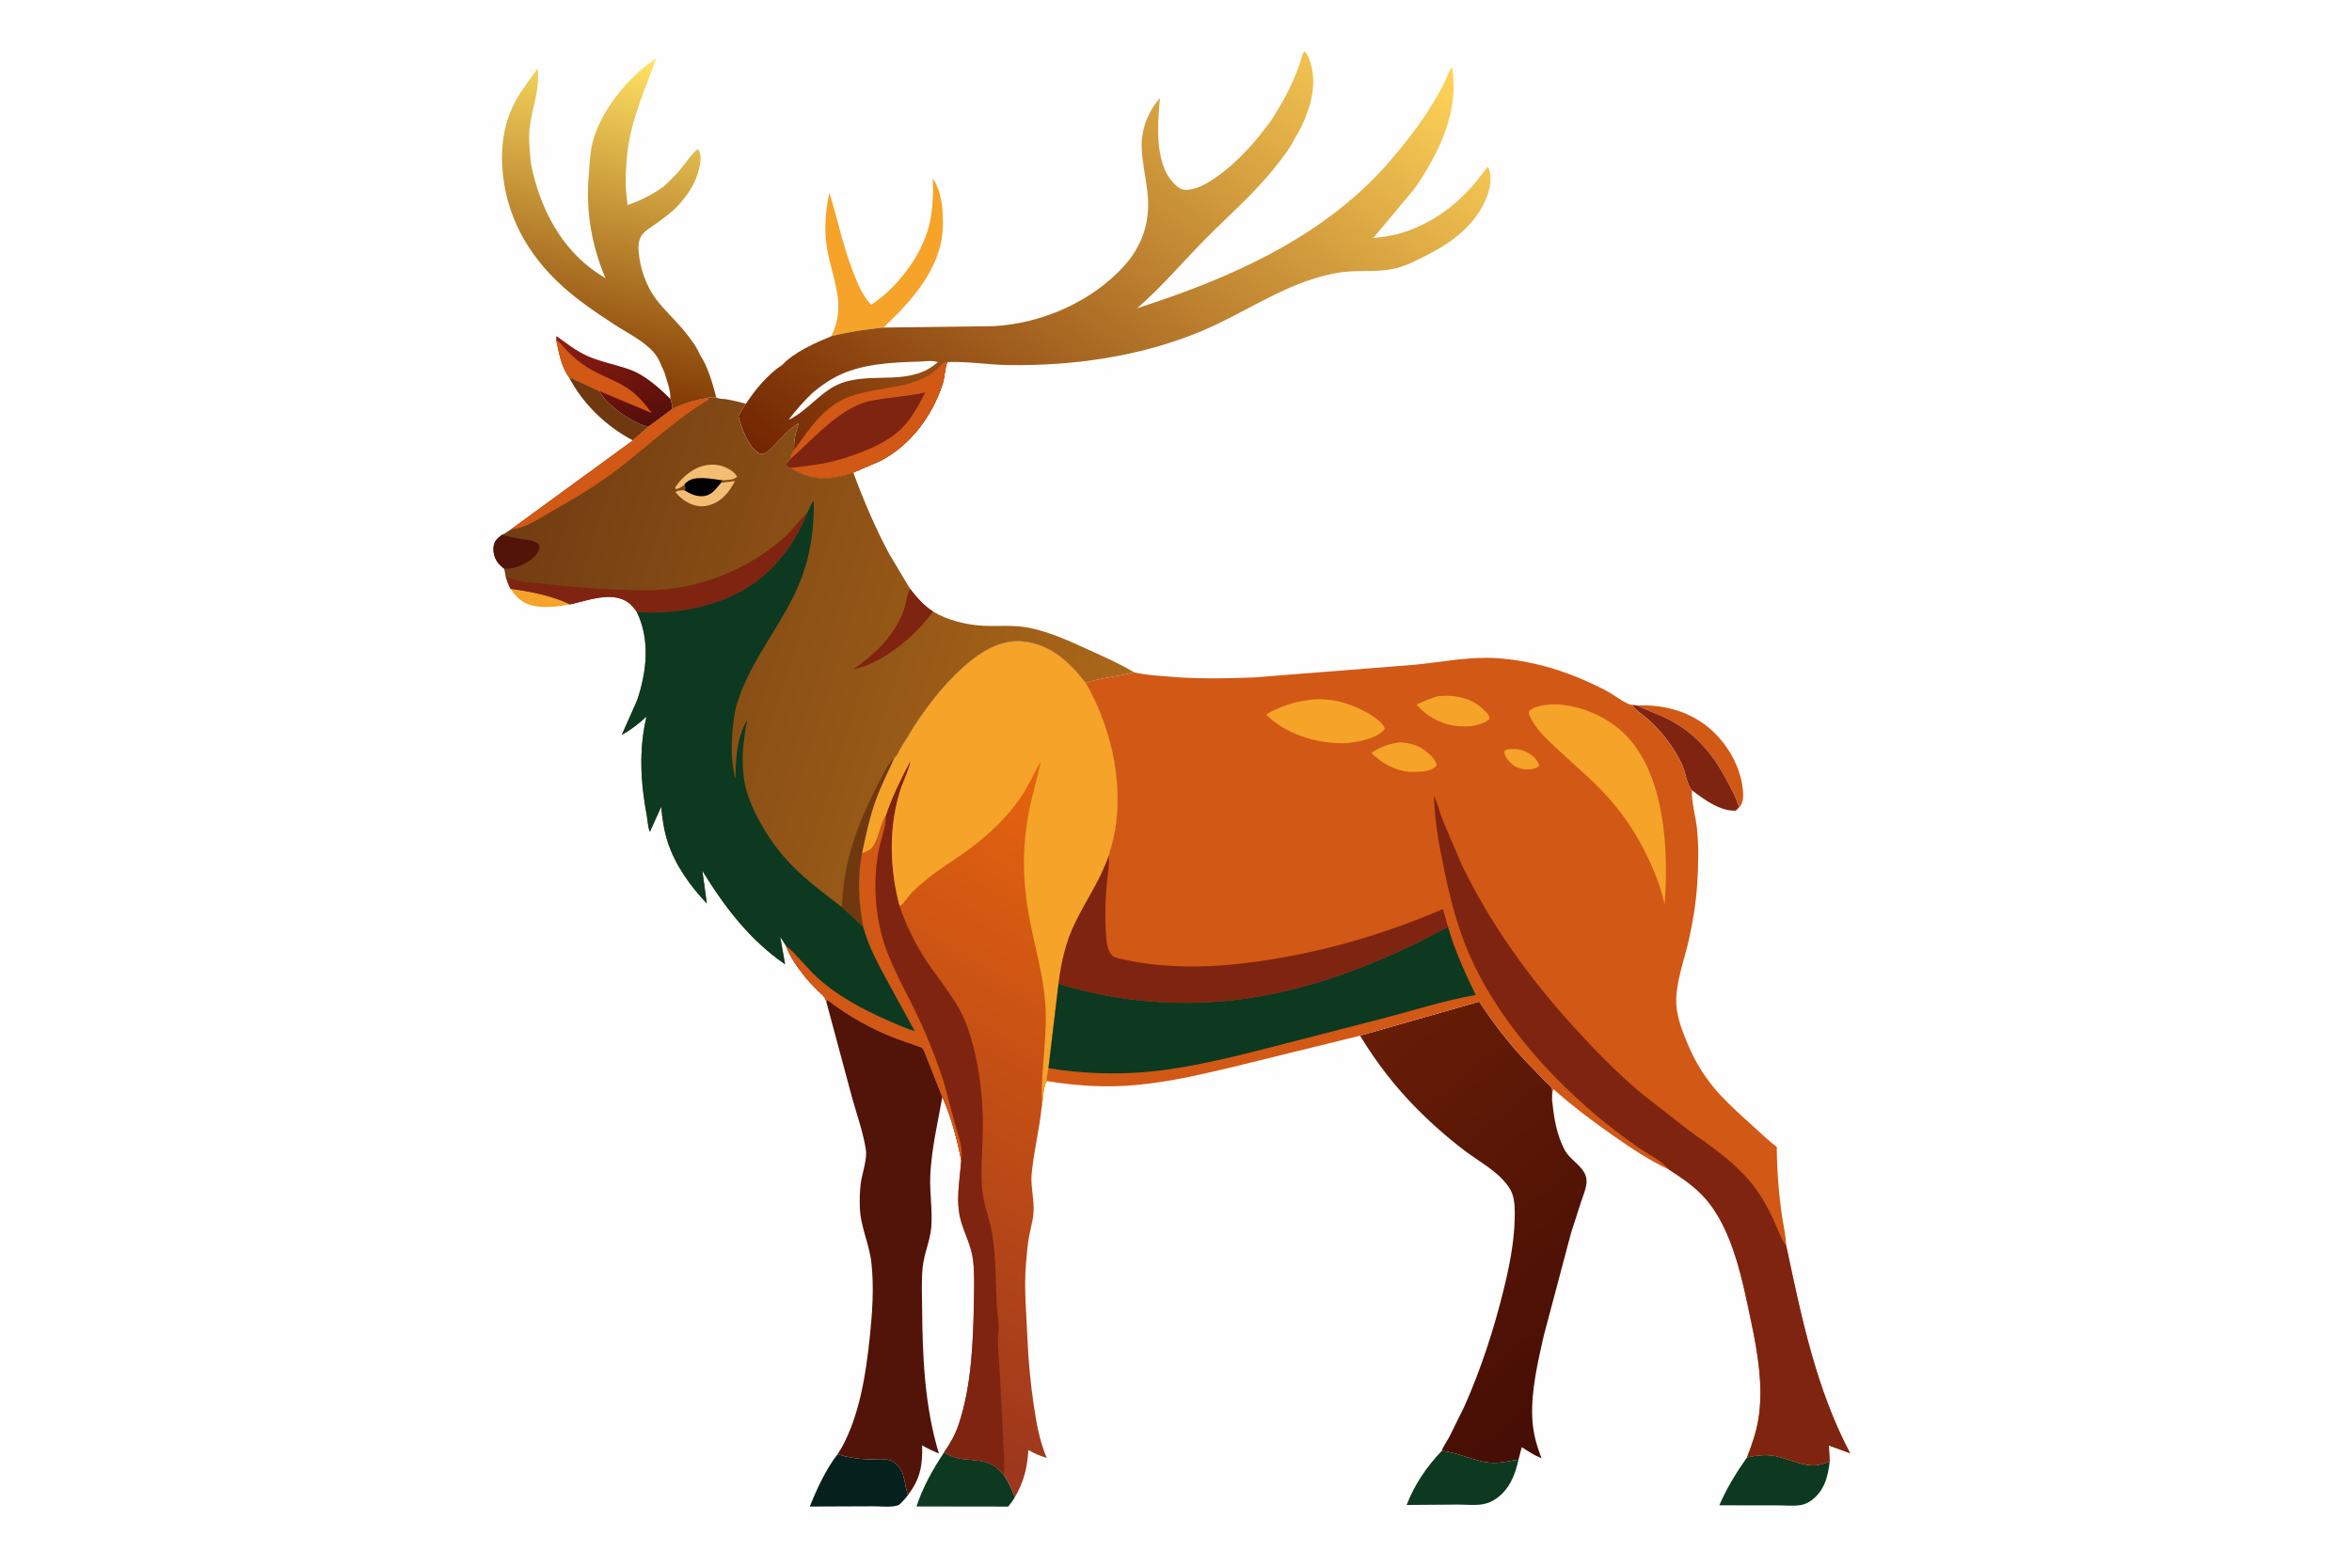 <svg version="1.1" xmlns="http://www.w3.org/2000/svg" style="display: block;" viewBox="0 0 2048 1365" width="1536" height="1024">
<defs>
	<linearGradient id="Gradient1" gradientUnits="userSpaceOnUse" x1="553.039" y1="372.34" x2="525.064" y2="288.913">
		<stop class="stop0" offset="0" stop-opacity="1" stop-color="rgb(85,14,9)"/>
		<stop class="stop1" offset="1" stop-opacity="1" stop-color="rgb(139,28,18)"/>
	</linearGradient>
	<linearGradient id="Gradient2" gradientUnits="userSpaceOnUse" x1="506.246" y1="337.567" x2="569.227" y2="53.05">
		<stop class="stop0" offset="0" stop-opacity="1" stop-color="rgb(129,56,2)"/>
		<stop class="stop1" offset="1" stop-opacity="1" stop-color="rgb(255,226,100)"/>
	</linearGradient>
	<linearGradient id="Gradient3" gradientUnits="userSpaceOnUse" x1="1395.75" y1="1218.11" x2="1158.12" y2="925.451">
		<stop class="stop0" offset="0" stop-opacity="1" stop-color="rgb(69,13,5)"/>
		<stop class="stop1" offset="1" stop-opacity="1" stop-color="rgb(103,29,6)"/>
	</linearGradient>
	<linearGradient id="Gradient4" gradientUnits="userSpaceOnUse" x1="799.403" y1="495.966" x2="1171.75" y2="-8.14">
		<stop class="stop0" offset="0" stop-opacity="1" stop-color="rgb(115,37,0)"/>
		<stop class="stop1" offset="1" stop-opacity="1" stop-color="rgb(255,212,90)"/>
	</linearGradient>
	<linearGradient id="Gradient5" gradientUnits="userSpaceOnUse" x1="1017.24" y1="727.986" x2="736.919" y2="1219.72">
		<stop class="stop0" offset="0" stop-opacity="1" stop-color="rgb(230,100,14)"/>
		<stop class="stop1" offset="1" stop-opacity="1" stop-color="rgb(155,54,29)"/>
	</linearGradient>
	<linearGradient id="Gradient6" gradientUnits="userSpaceOnUse" x1="435.164" y1="488.884" x2="959.008" y2="653.839">
		<stop class="stop0" offset="0" stop-opacity="1" stop-color="rgb(114,61,18)"/>
		<stop class="stop1" offset="1" stop-opacity="1" stop-color="rgb(170,103,25)"/>
	</linearGradient>
</defs>
<path transform="translate(0,0)" fill="rgb(254,254,254)" d="M -0 -0 L 2048 0 L 2048 1365 L -0 1365 L -0 -0 z"/>
<path transform="translate(0,0)" fill="rgb(245,163,41)" d="M 444.617 512.664 C 460.915 514.833 481.645 518.92 496.351 526.216 C 486.625 528.054 475.066 529.574 465.256 527.589 C 455.345 525.584 450.136 520.897 444.617 512.664 z"/>
<path transform="translate(0,0)" fill="rgb(112,56,15)" d="M 495.274 328.113 L 521.835 340.39 C 528.29 352.901 549.063 366.798 562.371 371.104 L 564.305 371.69 L 551.082 383.39 C 527.761 371.122 507.488 351.626 495.274 328.113 z"/>
<path transform="translate(0,0)" fill="rgb(210,88,21)" d="M 1425.21 614.208 C 1449.12 613.207 1472.93 619.636 1490.88 636.197 C 1506.04 650.192 1517.07 670.718 1517.88 691.657 C 1518.02 695.19 1517.21 700.173 1514.61 702.731 L 1514.2 703.058 L 1513.86 701.753 C 1511.08 692.82 1505.58 683.173 1501.08 674.96 C 1489.71 654.213 1474.17 637.181 1452.98 626.411 C 1443.95 621.821 1434.37 618.527 1425.21 614.208 z"/>
<path transform="translate(0,0)" fill="rgb(127,36,16)" d="M 1420.97 613.662 L 1425.21 614.208 C 1434.37 618.527 1443.95 621.821 1452.98 626.411 C 1474.17 637.181 1489.71 654.213 1501.08 674.96 C 1505.58 683.173 1511.08 692.82 1513.86 701.753 L 1514.2 703.058 L 1511.5 705.795 C 1498.55 706.918 1483.07 695.742 1473.21 688.013 C 1469.1 683.796 1467.75 673.29 1465.39 667.596 C 1463.13 662.146 1460.17 656.832 1456.95 651.887 C 1450.52 641.993 1443 633.359 1434.17 625.56 C 1429.71 621.618 1424.4 618.633 1420.97 613.662 z"/>
<path transform="translate(0,0)" fill="rgb(12,57,32)" d="M 822 1264.8 C 826.295 1267.18 830.488 1269.21 835.367 1270.08 C 844.144 1271.65 853.908 1270.95 862.158 1274.6 C 867.117 1276.79 870.579 1280.47 874.151 1284.41 C 877.921 1290.53 881.463 1297.05 883.586 1303.94 C 881.936 1306.83 879.946 1309.34 877.906 1311.96 L 798.07 1311.85 C 803.343 1295.17 812.398 1279.38 822 1264.8 z"/>
<path transform="translate(0,0)" fill="rgb(6,32,30)" d="M 729.276 1266.37 C 738.128 1269.16 746.322 1270.45 755.578 1270.81 C 761.355 1271.03 769.677 1269.81 775.067 1271.67 C 779.071 1273.05 782.528 1276.34 784.513 1280.03 C 788.209 1286.91 787.888 1294.76 790.643 1301.83 C 789.692 1303.25 788.674 1304.55 787.465 1305.77 C 786.307 1306.93 783.747 1310.05 782.362 1310.66 C 777.25 1312.91 766.423 1311.68 760.784 1311.71 L 705.136 1311.92 C 711.327 1296.29 719.022 1279.76 729.276 1266.37 z"/>
<path transform="translate(0,0)" fill="url(#Gradient1)" d="M 484.315 295.837 L 484.44 292.468 C 493.016 298.6 501.836 305.603 511.5 309.877 C 523.562 315.211 536.716 317.435 549.041 321.941 C 561.657 326.554 574.32 337.896 583.727 347.258 C 585.036 350.154 585.24 352.875 585.507 355.987 L 564.305 371.69 L 562.371 371.104 C 549.063 366.798 528.29 352.901 521.835 340.39 L 495.274 328.113 C 488.728 319.084 486.481 306.61 484.315 295.837 z"/>
<path transform="translate(0,0)" fill="rgb(210,88,21)" d="M 484.315 295.837 C 487.733 297.749 489.757 301.226 492.456 303.998 C 496.763 308.422 501.39 312.635 506.337 316.331 C 518.473 325.4 532.411 329.294 545.016 337.038 C 554.269 342.722 561.182 350.958 567.562 359.603 L 521.835 340.39 L 495.274 328.113 C 488.728 319.084 486.481 306.61 484.315 295.837 z"/>
<path transform="translate(0,0)" fill="rgb(12,57,32)" d="M 1521.16 1269.16 C 1529.67 1267.31 1538.34 1266.26 1546.94 1268.16 C 1557.9 1270.58 1569.28 1276.69 1580.7 1276.02 C 1584.89 1275.78 1589.23 1273.99 1593.21 1272.71 C 1591.84 1284.49 1589.52 1295.13 1580.62 1303.8 C 1577.49 1306.85 1573.42 1309.39 1569.15 1310.38 C 1562.78 1311.86 1554 1310.84 1547.4 1310.86 L 1497.08 1310.85 C 1503.37 1296.18 1511.95 1282.15 1521.16 1269.16 z"/>
<path transform="translate(0,0)" fill="rgb(12,57,32)" d="M 1255.36 1263.48 C 1271.07 1264.85 1285.54 1273.95 1301.46 1273.88 C 1308.32 1273.85 1315.38 1271.9 1322.22 1271.16 C 1319.85 1281.94 1316.07 1292.59 1308.14 1300.54 C 1303.86 1304.84 1298.81 1308.05 1292.9 1309.54 C 1286.15 1311.24 1276.78 1310.21 1269.71 1310.23 L 1224.85 1310.54 C 1231.39 1293.13 1242.56 1276.78 1255.36 1263.48 z"/>
<path transform="translate(0,0)" fill="rgb(245,163,41)" d="M 723.913 292.602 C 737.719 264.396 724.305 242.778 719.898 214.726 C 717.479 199.322 718.964 182.741 722.177 167.571 C 729.398 190.943 734.007 214.277 743.043 237.2 C 747.093 247.475 750.848 257.081 758.525 265.253 C 765.439 260.744 771.913 255.482 777.641 249.529 C 792.357 234.233 804.745 214.932 809.495 194.102 C 812.419 181.282 812.592 168.468 812.327 155.397 C 820.119 166.258 821.447 184.477 820.998 197.5 C 819.76 233.46 793.907 261.895 769.242 285.118 C 753.842 286.602 738.94 288.873 723.913 292.602 z"/>
<path transform="translate(0,0)" fill="url(#Gradient2)" d="M 512.884 149.222 C 513.516 140.93 513.924 131.945 516 123.879 C 522.248 99.611 540.443 75.842 559.247 59.664 L 571.462 50.307 C 564.01 71.705 554.504 92.972 549.348 115.06 C 545.801 130.25 544.828 145.8 544.712 161.345 L 546.403 178.483 C 558.079 174.431 567.554 169.528 577.684 162.45 C 582.151 158.249 586.736 153.983 590.81 149.398 C 593.945 145.871 604.38 130.708 608.023 129.721 C 611.018 134.658 610.086 141.211 608.765 146.722 C 606.124 157.74 600.987 166.489 593.65 175.087 L 592.887 176.036 C 586.851 183.436 578.725 189.186 571.045 194.761 C 566.912 197.761 560.95 201.009 558.304 205.5 C 555.903 209.576 555.725 214.781 556.12 219.366 C 557.327 233.343 562.412 248.285 570.751 259.67 C 578.351 270.045 588.546 278.91 596.609 289.066 C 601.279 294.947 606.733 301.912 609.528 308.896 C 616.553 319.48 620.477 333.743 623.67 345.96 L 616.814 345.735 L 616.231 346.415 C 605.04 348.26 595.714 350.893 585.507 355.987 C 585.24 352.875 585.036 350.154 583.727 347.258 C 584.194 340.247 580.461 330.983 578.587 324.201 C 575.755 318.27 573.88 312.195 569.538 307.099 C 560.636 296.655 546.348 289.895 534.981 282.487 C 517.207 270.903 499.448 258.852 484.238 243.965 C 454.678 215.035 437.576 179.306 437.074 137.567 C 437.173 119.412 440.427 103.179 449.283 87.11 C 454.621 77.423 461.888 68.415 468.241 59.338 C 470.062 77.728 464.015 91.311 461.502 108.91 C 459.866 120.364 461.259 131.943 462.47 143.347 C 470.117 180.68 488.32 216.647 520.977 238.18 L 527.234 242.128 C 514.57 212.111 509.699 181.68 512.884 149.222 z"/>
<path transform="translate(0,0)" fill="rgb(82,19,9)" d="M 719.363 871.767 L 721.017 871.105 C 739.05 884.834 757.942 895.457 779.04 903.77 L 797.758 910.414 C 798.687 910.727 802.748 911.914 803.263 912.583 C 804.912 914.723 806.209 919.237 807.331 921.801 L 820.554 955.2 C 816.499 977.687 811.113 1000.55 810.045 1023.45 C 809.337 1038.62 812.172 1053.94 810.868 1069 C 809.866 1080.58 804.616 1091.69 803.421 1103.42 C 802.237 1115.05 802.867 1127.36 802.943 1139.06 C 803.219 1181.23 805.182 1225.32 817.584 1265.8 C 812.58 1263.59 807.621 1261.47 802.958 1258.58 C 803.352 1275.95 801.484 1287.62 790.643 1301.83 C 787.888 1294.76 788.209 1286.91 784.513 1280.03 C 782.528 1276.34 779.071 1273.05 775.067 1271.67 C 769.677 1269.81 761.355 1271.03 755.578 1270.81 C 746.322 1270.45 738.128 1269.16 729.276 1266.37 L 732.947 1260.5 C 748.552 1232.03 754.026 1196.41 757.349 1164.5 C 759.585 1143.04 761.162 1120.92 758.742 1099.41 C 756.871 1082.78 749.308 1068.6 748.715 1051.47 C 748.476 1044.54 748.609 1037.27 749.524 1030.39 C 750.71 1021.47 755.247 1009.76 753.918 1001 C 751.603 985.722 745.823 970.072 741.78 955.13 L 719.363 871.767 z"/>
<path transform="translate(0,0)" fill="url(#Gradient3)" d="M 1184.29 901.836 L 1288.04 872.186 C 1299.78 890.097 1312.99 907.45 1327.63 923.087 L 1345.27 941.358 C 1346.46 942.583 1350.53 945.909 1351.14 947.41 C 1352.31 950.27 1350.86 956.828 1351.8 960.439 C 1353.17 974.417 1355.78 988.759 1362.4 1001.3 C 1367.65 1011.25 1381.7 1016.7 1381.49 1028.72 C 1381.39 1034.56 1378.53 1041.06 1376.69 1046.58 L 1367.97 1073.72 L 1344.3 1162.85 C 1339.21 1185.35 1333.38 1210.11 1334.16 1233.28 C 1334.61 1246.65 1337.5 1257.52 1342.3 1269.9 C 1336.05 1267.42 1330.66 1263.78 1325.03 1260.17 L 1322.22 1271.16 C 1315.38 1271.9 1308.32 1273.85 1301.46 1273.88 C 1285.54 1273.95 1271.07 1264.85 1255.36 1263.48 C 1256.6 1259.58 1260.01 1254.99 1261.98 1251.3 L 1274.99 1224.94 C 1289.5 1192.41 1300.48 1158.58 1309.04 1124.03 C 1314.1 1103.64 1318.38 1082.64 1318.91 1061.58 C 1319.1 1054.37 1319.22 1046.4 1316.77 1039.5 C 1314.79 1033.94 1309.79 1028.19 1305.55 1024.22 C 1297.15 1016.35 1286.36 1010.15 1277.1 1003.26 C 1261.94 991.982 1247.31 979.097 1233.98 965.716 C 1215.04 946.69 1198.16 924.817 1184.29 901.836 z"/>
<path transform="translate(0,0)" fill="url(#Gradient4)" d="M 1107.32 104.069 C 1114.37 92.974 1121.06 81.512 1126.23 69.406 C 1128.49 64.13 1130.66 58.685 1132.45 53.229 C 1133.35 50.469 1133.95 46.894 1135.6 44.5 C 1138.98 46.418 1140.62 52.923 1141.63 56.549 C 1147.38 77.285 1139.13 100.015 1129.02 117.976 L 1128.62 118.102 C 1124.01 128.026 1117.32 136.536 1110.57 145.076 C 1091.45 169.264 1068.22 188.865 1046.79 210.861 C 1028.01 230.145 1010.59 250.59 990.18 268.262 C 1069.58 242.82 1149.94 207.667 1206.66 144.249 C 1221.82 126.882 1236.26 108.854 1248.13 89.037 C 1251.65 83.156 1255.05 77.182 1258.02 71 C 1259.86 67.184 1261.61 61.445 1264.33 58.315 C 1271.16 95.675 1253.12 133.239 1232.2 163.349 L 1231.05 164.944 L 1195.68 207.233 C 1203.2 206.234 1210.91 205.433 1218.21 203.357 C 1246.5 195.313 1270.68 177.269 1288.44 154.045 L 1295.04 145.5 C 1296.4 146.161 1296.19 146.193 1296.65 147.535 C 1299.86 156.722 1296.36 168.61 1292.18 176.985 C 1281.11 199.14 1261.5 212.667 1239.94 223.304 C 1233.36 226.552 1226.58 230.139 1219.56 232.338 C 1204.37 237.099 1190.08 235.298 1174.64 236.286 C 1164.15 236.958 1152.59 239.736 1142.61 242.952 C 1108.53 253.937 1078.53 274.796 1045.49 288.525 C 993.077 310.297 934.732 318.554 878.281 317.796 C 860.717 317.56 842.271 314.402 824.878 315.185 L 824.442 316.415 C 822.49 322.152 822.661 328.58 820.702 334.514 C 811.525 362.301 792.64 387.82 766.391 401.326 L 743 411.416 L 735.5 413.825 C 717.079 418.533 704.157 416.948 687.989 407.387 C 686.023 406.647 685.304 406.091 683.931 404.5 L 688.16 399.761 C 687.699 396.982 690.079 394.031 691.47 391.75 C 691.195 382.942 692.724 376.505 695.618 368.256 C 687.559 372.965 681.619 380.199 675.091 386.762 C 672.331 389.535 669.133 393.502 665.34 394.817 C 663.526 395.446 662.135 395.249 660.5 394.252 C 651.033 388.479 645.749 372.315 642.919 362.417 C 644.847 358.498 646.986 355.022 649.504 351.455 C 657.867 338.89 668.339 326.049 681.073 317.659 C 691.817 306.33 709.74 298.529 723.913 292.602 C 738.94 288.873 753.842 286.602 769.242 285.118 L 865.411 283.888 C 907.213 281.564 951.074 262.507 979.197 230.998 C 994.482 213.872 1001.42 193.31 999.421 170.41 C 998.229 156.74 994.888 143.302 994.169 129.596 C 993.32 113.419 999.321 97.224 1010.01 85.273 C 1008.72 99.001 1007.59 113.727 1009.23 127.442 C 1010.81 140.74 1014.84 154.588 1026.05 162.97 C 1029.1 165.253 1032.36 165.524 1036 164.964 C 1043.96 163.739 1051.96 159.029 1058.5 154.515 C 1077.64 141.301 1093.79 122.837 1107.32 104.069 z"/>
<path transform="translate(0,0)" fill="rgb(254,254,254)" d="M 707.96 341.569 C 714.114 336.56 720.582 331.785 727.635 328.112 C 749.67 316.637 775.092 315.545 799.41 314.779 C 804.792 314.609 811.543 313.521 816.694 315.149 C 792.488 336.783 760.667 323.362 732.887 333.384 C 715.021 339.83 703.806 357.429 686.598 365.562 C 693.171 356.872 700.05 349.064 707.96 341.569 z"/>
<path transform="translate(0,0)" fill="rgb(127,36,16)" d="M 822.035 315.236 L 824.878 315.185 L 824.442 316.415 C 822.49 322.152 822.661 328.58 820.702 334.514 C 811.525 362.301 792.64 387.82 766.391 401.326 L 743 411.416 L 735.5 413.825 C 717.079 418.533 704.157 416.948 687.989 407.387 C 686.023 406.647 685.304 406.091 683.931 404.5 L 688.16 399.761 C 687.699 396.982 690.079 394.031 691.47 391.75 C 701.094 378.537 709.813 365.073 722.768 354.744 C 745.812 336.372 775.896 341.204 801.451 330.241 C 809.832 326.646 815.732 321.636 822.035 315.236 z"/>
<path transform="translate(0,0)" fill="rgb(210,88,21)" d="M 822.035 315.236 L 824.878 315.185 L 824.442 316.415 C 822.49 322.152 822.661 328.58 820.702 334.514 C 811.525 362.301 792.64 387.82 766.391 401.326 L 743 411.416 L 735.5 413.825 C 717.079 418.533 704.157 416.948 687.989 407.387 C 703.554 405.58 719.177 403.925 734.178 399.163 C 751.97 393.515 773.001 385.64 786.183 371.856 C 794.588 363.068 800.17 352.3 805.702 341.613 C 789.56 345.279 772.892 345.748 756.778 349.268 C 731.526 354.784 707.142 383.106 688.16 399.761 C 687.699 396.982 690.079 394.031 691.47 391.75 C 701.094 378.537 709.813 365.073 722.768 354.744 C 745.812 336.372 775.896 341.204 801.451 330.241 C 809.832 326.646 815.732 321.636 822.035 315.236 z"/>
<path transform="translate(0,0)" fill="url(#Gradient5)" d="M 778.619 660.135 C 780.675 658.827 782.502 654.487 783.818 652.241 L 796.178 631.984 C 809.764 611.282 825.96 590.807 845.354 575.254 C 858.301 564.87 874.378 556.541 891.446 558.518 C 915.268 561.277 931.247 576.492 945.358 594.553 C 968.681 634.774 980.434 689.142 968.27 734.747 L 965.466 744.951 C 958.105 766.629 945.697 783.769 935.925 804.069 C 927.805 820.936 924.046 838.143 921.728 856.533 L 912.942 930.145 C 912.402 933.504 911.038 938.127 911.816 941.428 C 908.137 945.015 908.412 958.685 907.033 964.198 C 904.967 983.638 900.16 1002.72 898.314 1022.19 C 897.286 1033.04 900.626 1044.3 899.968 1055.33 C 899.522 1062.8 897.191 1070.14 895.918 1077.5 C 894.597 1085.13 893.991 1093.03 893.341 1100.75 C 891.512 1122.43 893.852 1145.01 894.699 1166.71 C 895.516 1185.53 897.281 1204.08 900.002 1222.72 C 902.341 1238.73 905.094 1254.59 911.455 1269.58 C 905.579 1267.92 900.742 1265.73 895.462 1262.67 C 894.576 1277.92 891.461 1290.71 883.586 1303.94 C 881.463 1297.05 877.921 1290.53 874.151 1284.41 C 870.579 1280.47 867.117 1276.79 862.158 1274.6 C 853.908 1270.95 844.144 1271.65 835.367 1270.08 C 830.488 1269.21 826.295 1267.18 822 1264.8 C 827.557 1256.78 831.705 1249.48 834.831 1240.17 C 845.668 1207.9 847.408 1169.77 847.987 1135.91 C 848.203 1123.24 848.76 1110.19 847.35 1097.6 C 845.947 1085.08 840.208 1075.25 836.827 1063.38 C 831.764 1045.61 835.837 1028.29 836.943 1010.4 C 833.528 992.278 828.09 971.971 820.554 955.2 L 807.331 921.801 C 806.209 919.237 804.912 914.723 803.263 912.583 C 802.748 911.914 798.687 910.727 797.758 910.414 L 779.04 903.77 C 757.942 895.457 739.05 884.834 721.017 871.105 L 719.363 871.767 C 718.405 867.7 715.195 865.665 712.267 862.749 C 708.272 858.771 704.383 854.774 700.85 850.375 C 694.294 842.211 687.75 833.01 684.199 823.128 C 693.998 831.307 702.216 842.433 711.743 851.181 C 728.907 866.942 751.323 878.985 772.585 888.298 C 780.414 891.727 788.252 895.414 796.459 897.848 L 773.826 856.477 C 765.1 840.47 756.475 824.86 751.618 807.138 C 747.637 785.862 746.361 764.558 750.474 743.167 C 753.63 728.173 756.74 713.207 761.797 698.715 C 766.444 685.394 772.708 672.906 778.619 660.135 z"/>
<path transform="translate(0,0)" fill="rgb(127,36,16)" d="M 771.296 710.094 C 776.881 693.432 784.352 678.413 792.5 662.904 C 793.342 665.46 785.54 683.003 784.297 686.848 C 782.34 692.903 780.769 699.155 779.571 705.402 C 774.264 733.062 776.152 761.675 783.298 788.8 C 788.997 806.127 797.623 823.425 807.882 838.5 C 819.556 855.654 833.762 871.908 841.29 891.487 C 851.815 918.86 856.303 954.487 855.856 983.677 C 855.588 1001.22 853.622 1019.27 855.333 1036.78 C 856.587 1049.61 861.714 1061.1 863.827 1073.59 C 867.352 1094.44 866.805 1116.09 867.97 1137.19 C 868.334 1143.78 870.702 1155.27 869.091 1161.52 C 868.489 1173.18 870.031 1184.68 870.566 1196.22 L 873.604 1255.09 C 874.034 1264.76 875.026 1274.77 874.151 1284.41 C 870.579 1280.47 867.117 1276.79 862.158 1274.6 C 853.908 1270.95 844.144 1271.65 835.367 1270.08 C 830.488 1269.21 826.295 1267.18 822 1264.8 C 827.557 1256.78 831.705 1249.48 834.831 1240.17 C 845.668 1207.9 847.408 1169.77 847.987 1135.91 C 848.203 1123.24 848.76 1110.19 847.35 1097.6 C 845.947 1085.08 840.208 1075.25 836.827 1063.38 C 831.764 1045.61 835.837 1028.29 836.943 1010.4 C 833.528 992.278 828.09 971.971 820.554 955.2 L 807.331 921.801 C 806.209 919.237 804.912 914.723 803.263 912.583 C 802.748 911.914 798.687 910.727 797.758 910.414 L 779.04 903.77 C 757.942 895.457 739.05 884.834 721.017 871.105 L 719.363 871.767 C 718.405 867.7 715.195 865.665 712.267 862.749 C 708.272 858.771 704.383 854.774 700.85 850.375 C 694.294 842.211 687.75 833.01 684.199 823.128 C 693.998 831.307 702.216 842.433 711.743 851.181 C 728.907 866.942 751.323 878.985 772.585 888.298 C 780.414 891.727 788.252 895.414 796.459 897.848 L 773.826 856.477 C 765.1 840.47 756.475 824.86 751.618 807.138 C 747.637 785.862 746.361 764.558 750.474 743.167 C 752.842 742.042 757.287 740.492 758.978 738.553 C 765.244 731.364 765.859 718.323 771.296 710.094 z"/>
<path transform="translate(0,0)" fill="rgb(210,88,21)" d="M 750.474 743.167 C 752.842 742.042 757.287 740.492 758.978 738.553 C 765.244 731.364 765.859 718.323 771.296 710.094 L 771.327 710.68 C 771.551 718.925 767.451 729.613 765.653 737.862 C 760.829 759.987 761.271 783.592 765.714 805.724 C 772.082 837.443 790.039 863.844 802.871 892.982 C 810.151 909.515 817.119 927.05 822.443 944.328 L 831.092 977 C 833.791 986.871 839.164 1000.36 836.943 1010.4 C 833.528 992.278 828.09 971.971 820.554 955.2 L 807.331 921.801 C 806.209 919.237 804.912 914.723 803.263 912.583 C 802.748 911.914 798.687 910.727 797.758 910.414 L 779.04 903.77 C 757.942 895.457 739.05 884.834 721.017 871.105 L 719.363 871.767 C 718.405 867.7 715.195 865.665 712.267 862.749 C 708.272 858.771 704.383 854.774 700.85 850.375 C 694.294 842.211 687.75 833.01 684.199 823.128 C 693.998 831.307 702.216 842.433 711.743 851.181 C 728.907 866.942 751.323 878.985 772.585 888.298 C 780.414 891.727 788.252 895.414 796.459 897.848 L 773.826 856.477 C 765.1 840.47 756.475 824.86 751.618 807.138 C 747.637 785.862 746.361 764.558 750.474 743.167 z"/>
<path transform="translate(0,0)" fill="rgb(245,163,41)" d="M 778.619 660.135 C 780.675 658.827 782.502 654.487 783.818 652.241 L 796.178 631.984 C 809.764 611.282 825.96 590.807 845.354 575.254 C 858.301 564.87 874.378 556.541 891.446 558.518 C 915.268 561.277 931.247 576.492 945.358 594.553 C 968.681 634.774 980.434 689.142 968.27 734.747 L 965.466 744.951 C 958.105 766.629 945.697 783.769 935.925 804.069 C 927.805 820.936 924.046 838.143 921.728 856.533 L 912.942 930.145 C 912.402 933.504 911.038 938.127 911.816 941.428 C 908.137 945.015 908.412 958.685 907.033 964.198 L 907.244 958.121 C 906.391 929.817 912.367 901.332 910.126 872.95 C 908.285 849.643 901.784 826.727 897.206 803.848 C 889.922 767.449 889.412 735.067 897.619 698.758 L 906.481 662.74 C 901.317 671.507 897.195 680.829 891.858 689.5 C 878.996 710.392 860.158 727.731 840.411 741.984 C 829.351 749.967 817.307 757.041 806.819 765.728 C 801.992 769.726 797.265 773.782 792.935 778.326 C 790.432 780.952 786.859 787.208 783.989 788.581 L 783.298 788.8 C 776.152 761.675 774.264 733.062 779.571 705.402 C 780.769 699.155 782.34 692.903 784.297 686.848 C 785.54 683.003 793.342 665.46 792.5 662.904 C 784.352 678.413 776.881 693.432 771.296 710.094 C 765.859 718.323 765.244 731.364 758.978 738.553 C 757.287 740.492 752.842 742.042 750.474 743.167 C 753.63 728.173 756.74 713.207 761.797 698.715 C 766.444 685.394 772.708 672.906 778.619 660.135 z"/>
<path transform="translate(0,0)" fill="url(#Gradient6)" d="M 623.67 345.96 C 626.105 347.469 629.687 347.142 632.5 347.581 C 638.207 348.47 643.918 349.991 649.504 351.455 C 646.986 355.022 644.847 358.498 642.919 362.417 C 645.749 372.315 651.033 388.479 660.5 394.252 C 662.135 395.249 663.526 395.446 665.34 394.817 C 669.133 393.502 672.331 389.535 675.091 386.762 C 681.619 380.199 687.559 372.965 695.618 368.256 C 692.724 376.505 691.195 382.942 691.47 391.75 C 690.079 394.031 687.699 396.982 688.16 399.761 L 683.931 404.5 C 685.304 406.091 686.023 406.647 687.989 407.387 C 704.157 416.948 717.079 418.533 735.5 413.825 L 743 411.416 C 752.092 435.856 762.102 459.58 774.465 482.574 L 792.428 512.621 C 797.931 519.832 804.811 527.611 812.53 532.499 C 825.195 540.132 842.013 544.207 856.805 544.843 C 870.02 545.412 882.556 543.966 895.738 546.56 C 914.516 550.254 931.756 558.345 949.044 566.256 C 962.01 572.189 975.223 577.943 987.429 585.353 C 973.483 589.124 959.326 589.965 945.358 594.553 C 931.247 576.492 915.268 561.277 891.446 558.518 C 874.378 556.541 858.301 564.87 845.354 575.254 C 825.96 590.807 809.764 611.282 796.178 631.984 L 783.818 652.241 C 782.502 654.487 780.675 658.827 778.619 660.135 C 772.708 672.906 766.444 685.394 761.797 698.715 C 756.74 713.207 753.63 728.173 750.474 743.167 C 746.361 764.558 747.637 785.862 751.618 807.138 C 756.475 824.86 765.1 840.47 773.826 856.477 L 796.459 897.848 C 788.252 895.414 780.414 891.727 772.585 888.298 C 751.323 878.985 728.907 866.942 711.743 851.181 C 702.216 842.433 693.998 831.307 684.199 823.128 L 679.306 815.587 L 683.626 839.653 C 652.898 818.634 630.789 789.576 611.545 758.137 L 615.49 786.718 C 600.934 771.362 587.884 753.287 581.341 732.954 C 578.094 722.863 576.806 713.019 575.676 702.54 L 565.912 724.258 C 564.188 720.61 564.016 714.572 563.246 710.468 C 557.782 681.323 556.117 652.915 562.958 623.9 C 556.061 630.149 549.496 635.344 541.389 639.912 L 554.686 609.969 C 563.185 585.04 566.337 556.977 554.473 532.757 C 552.371 529.583 549.401 526.107 546.199 523.991 C 532.097 514.67 511.433 522.992 496.351 526.216 C 481.645 518.92 460.915 514.833 444.617 512.664 C 442.655 509.309 441.57 505.65 440.338 501.983 L 439.004 495.098 C 437.05 493.666 434.99 491.757 433.5 489.832 C 430.477 485.926 429.193 480.503 429.808 475.664 C 430.436 470.72 433.426 468.453 437.117 465.627 C 439.933 464.381 442.593 462.334 445.179 460.655 L 551.082 383.39 L 564.305 371.69 L 585.507 355.987 C 595.714 350.893 605.04 348.26 616.231 346.415 L 616.814 345.735 L 623.67 345.96 z"/>
<path transform="translate(0,0)" fill="rgb(243,190,115)" d="M 595.964 422.041 C 593.617 423.685 591.132 425.764 588.162 425.727 L 588.045 424 C 592.39 417.929 597.102 413.128 603.548 409.271 C 610.778 404.946 620.079 403.152 628.275 405.607 C 633.125 407.06 639.407 410.411 641.844 415 C 639.165 418.054 632.765 417.817 628.795 418.113 C 619.739 417.143 605.533 413.71 598.186 419.569 C 597.215 420.343 596.472 420.862 595.964 422.041 z"/>
<path transform="translate(0,0)" fill="rgb(243,190,115)" d="M 595.964 422.041 C 596.472 420.862 597.215 420.343 598.186 419.569 C 605.533 413.71 619.739 417.143 628.795 418.113 L 627.85 420.303 L 640.012 418.766 C 634.64 428.678 628.848 436.448 617.5 439.83 C 610.949 441.783 604.246 440.451 598.352 437.205 C 594.435 435.049 590.979 431.923 588.132 428.5 C 590.728 426.497 592.957 426.987 596.123 426.91 C 597.133 424.536 596.767 424.385 595.964 422.041 z"/>
<path transform="translate(0,0)" fill="rgb(0,0,0)" d="M 595.964 422.041 C 596.472 420.862 597.215 420.343 598.186 419.569 C 605.533 413.71 619.739 417.143 628.795 418.113 L 627.85 420.303 C 622.963 425.912 619.818 431.59 611.5 431.987 C 605.945 432.252 600.713 429.782 596.123 426.91 C 597.133 424.536 596.767 424.385 595.964 422.041 z"/>
<path transform="translate(0,0)" fill="rgb(82,19,9)" d="M 437.117 465.627 C 442.062 466.858 447.039 468.232 452.075 469.023 C 457.621 469.895 464.393 469.804 468.889 473.5 C 469.783 476.008 470.253 476.897 469.032 479.5 C 465.729 486.541 456.537 491.582 449.424 493.789 C 445.954 494.866 442.637 495.281 439.004 495.098 C 437.05 493.666 434.99 491.757 433.5 489.832 C 430.477 485.926 429.193 480.503 429.808 475.664 C 430.436 470.72 433.426 468.453 437.117 465.627 z"/>
<path transform="translate(0,0)" fill="rgb(127,36,16)" d="M 812.53 532.499 C 796.607 554.038 769.648 577.103 742.592 582.982 C 761.503 569.997 778.171 554.222 786.547 532.347 C 788.954 526.059 789.284 518.419 792.428 512.621 C 797.931 519.832 804.811 527.611 812.53 532.499 z"/>
<path transform="translate(0,0)" fill="rgb(112,56,15)" d="M 732.874 789.777 C 733.378 787.025 733.379 784.072 733.575 781.272 C 736.11 745.14 748.737 712.796 765.423 681.024 C 768.94 674.328 772.911 665.1 778.619 660.135 C 772.708 672.906 766.444 685.394 761.797 698.715 C 756.74 713.207 753.63 728.173 750.474 743.167 C 746.361 764.558 747.637 785.862 751.618 807.138 L 732.874 789.777 z"/>
<path transform="translate(0,0)" fill="rgb(210,88,21)" d="M 616.231 346.415 L 617.5 347.565 C 588.62 364.698 564.121 388.405 537.569 408.795 C 518.879 423.149 498.524 434.794 478.148 446.514 C 469.21 451.655 455.627 460.703 445.179 460.655 L 551.082 383.39 L 564.305 371.69 L 585.507 355.987 C 595.714 350.893 605.04 348.26 616.231 346.415 z"/>
<path transform="translate(0,0)" fill="rgb(127,36,16)" d="M 440.338 501.983 C 450.898 507.121 464.057 507.227 475.604 508.49 C 504.498 511.653 533.711 513.974 562.788 513.96 C 606.466 513.94 650.459 496.721 683.103 467.686 C 690.423 461.176 695.84 453.128 702.747 446.299 L 703.352 445.712 C 690.23 478.617 667.75 505.941 634.639 520.011 C 609.123 530.853 581.994 534.85 554.473 532.757 C 552.371 529.583 549.401 526.107 546.199 523.991 C 532.097 514.67 511.433 522.992 496.351 526.216 C 481.645 518.92 460.915 514.833 444.617 512.664 C 442.655 509.309 441.57 505.65 440.338 501.983 z"/>
<path transform="translate(0,0)" fill="rgb(12,57,32)" d="M 703.352 445.712 C 704.872 442.468 706.22 438.595 708.612 435.908 C 708.976 459.417 705.852 482.878 697.274 504.896 C 682.702 542.3 653.832 573.399 642.058 611.739 C 639.002 621.693 638.013 632.048 637.444 642.396 C 636.782 654.452 637.158 666.49 640.365 678.195 C 640.718 660.222 641.354 643.057 650.536 627.117 C 647.209 645.311 644.915 663.042 648.412 681.423 C 651.839 699.435 662.043 717.953 672.448 732.96 C 689.127 757.017 710.03 772.15 732.874 789.777 L 751.618 807.138 C 756.475 824.86 765.1 840.47 773.826 856.477 L 796.459 897.848 C 788.252 895.414 780.414 891.727 772.585 888.298 C 751.323 878.985 728.907 866.942 711.743 851.181 C 702.216 842.433 693.998 831.307 684.199 823.128 L 679.306 815.587 L 683.626 839.653 C 652.898 818.634 630.789 789.576 611.545 758.137 L 615.49 786.718 C 600.934 771.362 587.884 753.287 581.341 732.954 C 578.094 722.863 576.806 713.019 575.676 702.54 L 565.912 724.258 C 564.188 720.61 564.016 714.572 563.246 710.468 C 557.782 681.323 556.117 652.915 562.958 623.9 C 556.061 630.149 549.496 635.344 541.389 639.912 L 554.686 609.969 C 563.185 585.04 566.337 556.977 554.473 532.757 C 581.994 534.85 609.123 530.853 634.639 520.011 C 667.75 505.941 690.23 478.617 703.352 445.712 z"/>
<path transform="translate(0,0)" fill="rgb(210,88,21)" d="M 987.429 585.353 C 997.29 587.798 1007.69 588.191 1017.81 589.085 C 1042.49 591.267 1066.66 590.717 1091.39 589.871 L 1232.3 578.745 C 1255.94 576.38 1279.92 571.428 1303.72 573.059 C 1332.01 574.997 1360.82 583.17 1386.38 595.347 C 1391.62 597.843 1396.91 600.33 1401.93 603.247 C 1405.89 605.549 1417.01 613.857 1420.97 613.662 C 1424.4 618.633 1429.71 621.618 1434.17 625.56 C 1443 633.359 1450.52 641.993 1456.95 651.887 C 1460.17 656.832 1463.13 662.146 1465.39 667.596 C 1467.75 673.29 1469.1 683.796 1473.21 688.013 C 1472.78 698.354 1476.44 710.447 1477.58 720.932 C 1479.32 736.99 1478.86 753.348 1477.86 769.429 C 1476.84 785.862 1474.13 802.621 1470.5 818.676 C 1466.61 835.894 1458.76 856.489 1459.61 874.128 C 1460.19 886.058 1465.01 898.18 1469.55 909.098 C 1476.38 925.517 1485.61 940.123 1497.7 953.195 C 1506.82 963.05 1516.84 972.001 1526.81 980.976 C 1533.46 986.963 1539.94 993.369 1547.14 998.693 C 1547.2 1017.87 1548.6 1036.51 1551.15 1055.5 C 1552.44 1065.16 1555 1075.16 1555.38 1084.84 C 1568.59 1146.89 1581.15 1208.88 1610.96 1265.48 L 1592.51 1258.76 L 1593.21 1272.71 C 1589.23 1273.99 1584.89 1275.78 1580.7 1276.02 C 1569.28 1276.69 1557.9 1270.58 1546.94 1268.16 C 1538.34 1266.26 1529.67 1267.31 1521.16 1269.16 C 1525.24 1258.79 1529.27 1247.19 1531.08 1236.16 C 1535.59 1208.67 1530.76 1178.96 1525.06 1152 C 1517.63 1116.92 1509.26 1071.05 1484.7 1043.41 C 1475.5 1033.06 1464.83 1026 1453.34 1018.5 C 1436.5 1010.63 1420.5 999.924 1405.29 989.299 C 1387.07 976.571 1369.38 963.315 1352.78 948.5 C 1351.05 950.375 1351.82 957.598 1351.8 960.439 C 1350.86 956.828 1352.31 950.27 1351.14 947.41 C 1350.53 945.909 1346.46 942.583 1345.27 941.358 L 1327.63 923.087 C 1312.99 907.45 1299.78 890.097 1288.04 872.186 L 1184.29 901.836 L 1069.86 929.96 C 1038.8 937.298 1008.29 944.214 976.304 945.667 C 954.312 946.665 933.501 944.809 911.816 941.428 C 911.038 938.127 912.402 933.504 912.942 930.145 L 921.728 856.533 C 924.046 838.143 927.805 820.936 935.925 804.069 C 945.697 783.769 958.105 766.629 965.466 744.951 L 968.27 734.747 C 980.434 689.142 968.681 634.774 945.358 594.553 C 959.326 589.965 973.483 589.124 987.429 585.353 z"/>
<path transform="translate(0,0)" fill="rgb(245,163,41)" d="M 1312.45 652.5 C 1318.01 651.764 1323.12 652.145 1328.34 654.364 C 1333.69 656.64 1338.38 660.931 1340.5 666.403 L 1338.11 668.5 C 1336.17 669.22 1334.44 669.641 1332.37 669.853 C 1327.3 670.373 1321.15 669.068 1317.18 665.8 C 1313.45 662.726 1310.18 659.031 1309.77 654.031 L 1312.45 652.5 z"/>
<path transform="translate(0,0)" fill="rgb(245,163,41)" d="M 1219.05 646.337 C 1227.02 646.9 1234.04 648.439 1240.6 653.3 C 1244.19 655.957 1250.3 661.422 1250.98 666 C 1250.72 666.472 1250.5 666.958 1250.13 667.357 C 1245.14 672.728 1233.46 672.06 1226.75 672.027 C 1214.36 670.792 1202.65 664.326 1194.14 655.533 C 1202.27 650.109 1209.35 647.557 1219.05 646.337 z"/>
<path transform="translate(0,0)" fill="rgb(245,163,41)" d="M 1251.84 606.162 L 1256.93 605.832 C 1270.2 605.412 1282.23 608.465 1292 617.978 C 1294.58 620.494 1296.91 622.351 1297 626 C 1293 629.848 1287.24 630.948 1282 632.157 C 1278.41 632.58 1274.95 632.638 1271.34 632.403 C 1256.35 631.426 1243.37 624.778 1233.48 613.576 C 1239.5 610.471 1245.35 608.17 1251.84 606.162 z"/>
<path transform="translate(0,0)" fill="rgb(245,163,41)" d="M 1140.68 609.383 L 1141.05 609.266 C 1156.89 607.339 1173.1 611.366 1187.09 618.705 C 1192.75 621.675 1203.85 628.007 1205.82 634.5 L 1205.02 635.536 C 1198.45 643.392 1182.04 646.065 1172.54 647.106 L 1168.08 647.107 C 1144.98 646.966 1118.94 638.806 1102.43 622.12 C 1114.75 614.963 1126.48 610.97 1140.68 609.383 z"/>
<path transform="translate(0,0)" fill="rgb(245,163,41)" d="M 1349.83 613.376 C 1352.07 613.145 1354.24 613.106 1356.49 613.261 C 1379.68 614.86 1404.25 626.275 1419.39 644.072 C 1450.2 680.282 1452.89 741.987 1449.48 787.438 L 1445.43 772.49 C 1434.11 740.054 1417.67 712.007 1393.72 687.308 C 1381.13 674.329 1367.04 662.695 1353.93 650.238 C 1345.9 642.613 1336.24 633.712 1332 623.245 C 1331.12 621.069 1330.84 620.899 1331.74 618.743 C 1336.93 614.596 1343.46 614.134 1349.83 613.376 z"/>
<path transform="translate(0,0)" fill="rgb(127,36,16)" d="M 965.466 744.951 L 965.54 745.851 C 966.122 753.877 964.335 762.337 963.645 770.353 C 962.457 784.146 962.076 797.475 962.921 811.291 C 963.328 817.941 963.556 827.781 968.906 832.431 C 970.98 834.233 977.279 835.193 980.06 835.804 C 1009.38 842.246 1042.42 842.808 1072.12 839.914 C 1135.38 833.751 1198.15 816.751 1256.45 791.511 L 1260.84 806.966 C 1208.77 835.673 1148.17 859.81 1089.24 868.881 C 1035.85 877.098 980.213 873.711 928.311 858.647 L 921.728 856.533 C 924.046 838.143 927.805 820.936 935.925 804.069 C 945.697 783.769 958.105 766.629 965.466 744.951 z"/>
<path transform="translate(0,0)" fill="rgb(12,57,32)" d="M 921.728 856.533 L 928.311 858.647 C 980.213 873.711 1035.85 877.098 1089.24 868.881 C 1148.17 859.81 1208.77 835.673 1260.84 806.966 C 1266.79 827.848 1275.55 846.816 1284.92 866.331 C 1259.67 870.902 1234.62 878.554 1209.86 885.291 L 1116.63 909.361 C 1079.1 918.909 1041.27 929.064 1002.64 932.997 C 973.023 936.013 942.309 934.935 912.942 930.145 L 921.728 856.533 z"/>
<path transform="translate(0,0)" fill="rgb(127,36,16)" d="M 1453.34 1018.5 L 1452.88 1017.93 C 1446.68 1010.6 1433.97 1004.5 1425.93 998.803 C 1413.42 989.953 1401.09 980.761 1389.42 970.825 C 1344.49 932.568 1301.79 883.814 1278.53 829.065 C 1268.97 806.565 1262.83 782.869 1257.88 759 C 1253.47 737.751 1248.98 714.534 1248.65 692.827 C 1251.76 699.538 1253.52 706.958 1256.12 713.904 L 1272.81 752.908 C 1297.81 804.754 1331.6 851.563 1370.21 894.079 C 1388.89 914.653 1407.88 933.99 1429.11 951.966 L 1470.17 984.054 C 1488.06 996.882 1505.78 1008.71 1520.69 1025.16 C 1531.63 1037.21 1539.07 1050.55 1545.69 1065.26 C 1548.52 1071.55 1551 1079.52 1555.38 1084.84 C 1568.59 1146.89 1581.15 1208.88 1610.96 1265.48 L 1592.51 1258.76 L 1593.21 1272.71 C 1589.23 1273.99 1584.89 1275.78 1580.7 1276.02 C 1569.28 1276.69 1557.9 1270.58 1546.94 1268.16 C 1538.34 1266.26 1529.67 1267.31 1521.16 1269.16 C 1525.24 1258.79 1529.27 1247.19 1531.08 1236.16 C 1535.59 1208.67 1530.76 1178.96 1525.06 1152 C 1517.63 1116.92 1509.26 1071.05 1484.7 1043.41 C 1475.5 1033.06 1464.83 1026 1453.34 1018.5 z"/>
</svg>